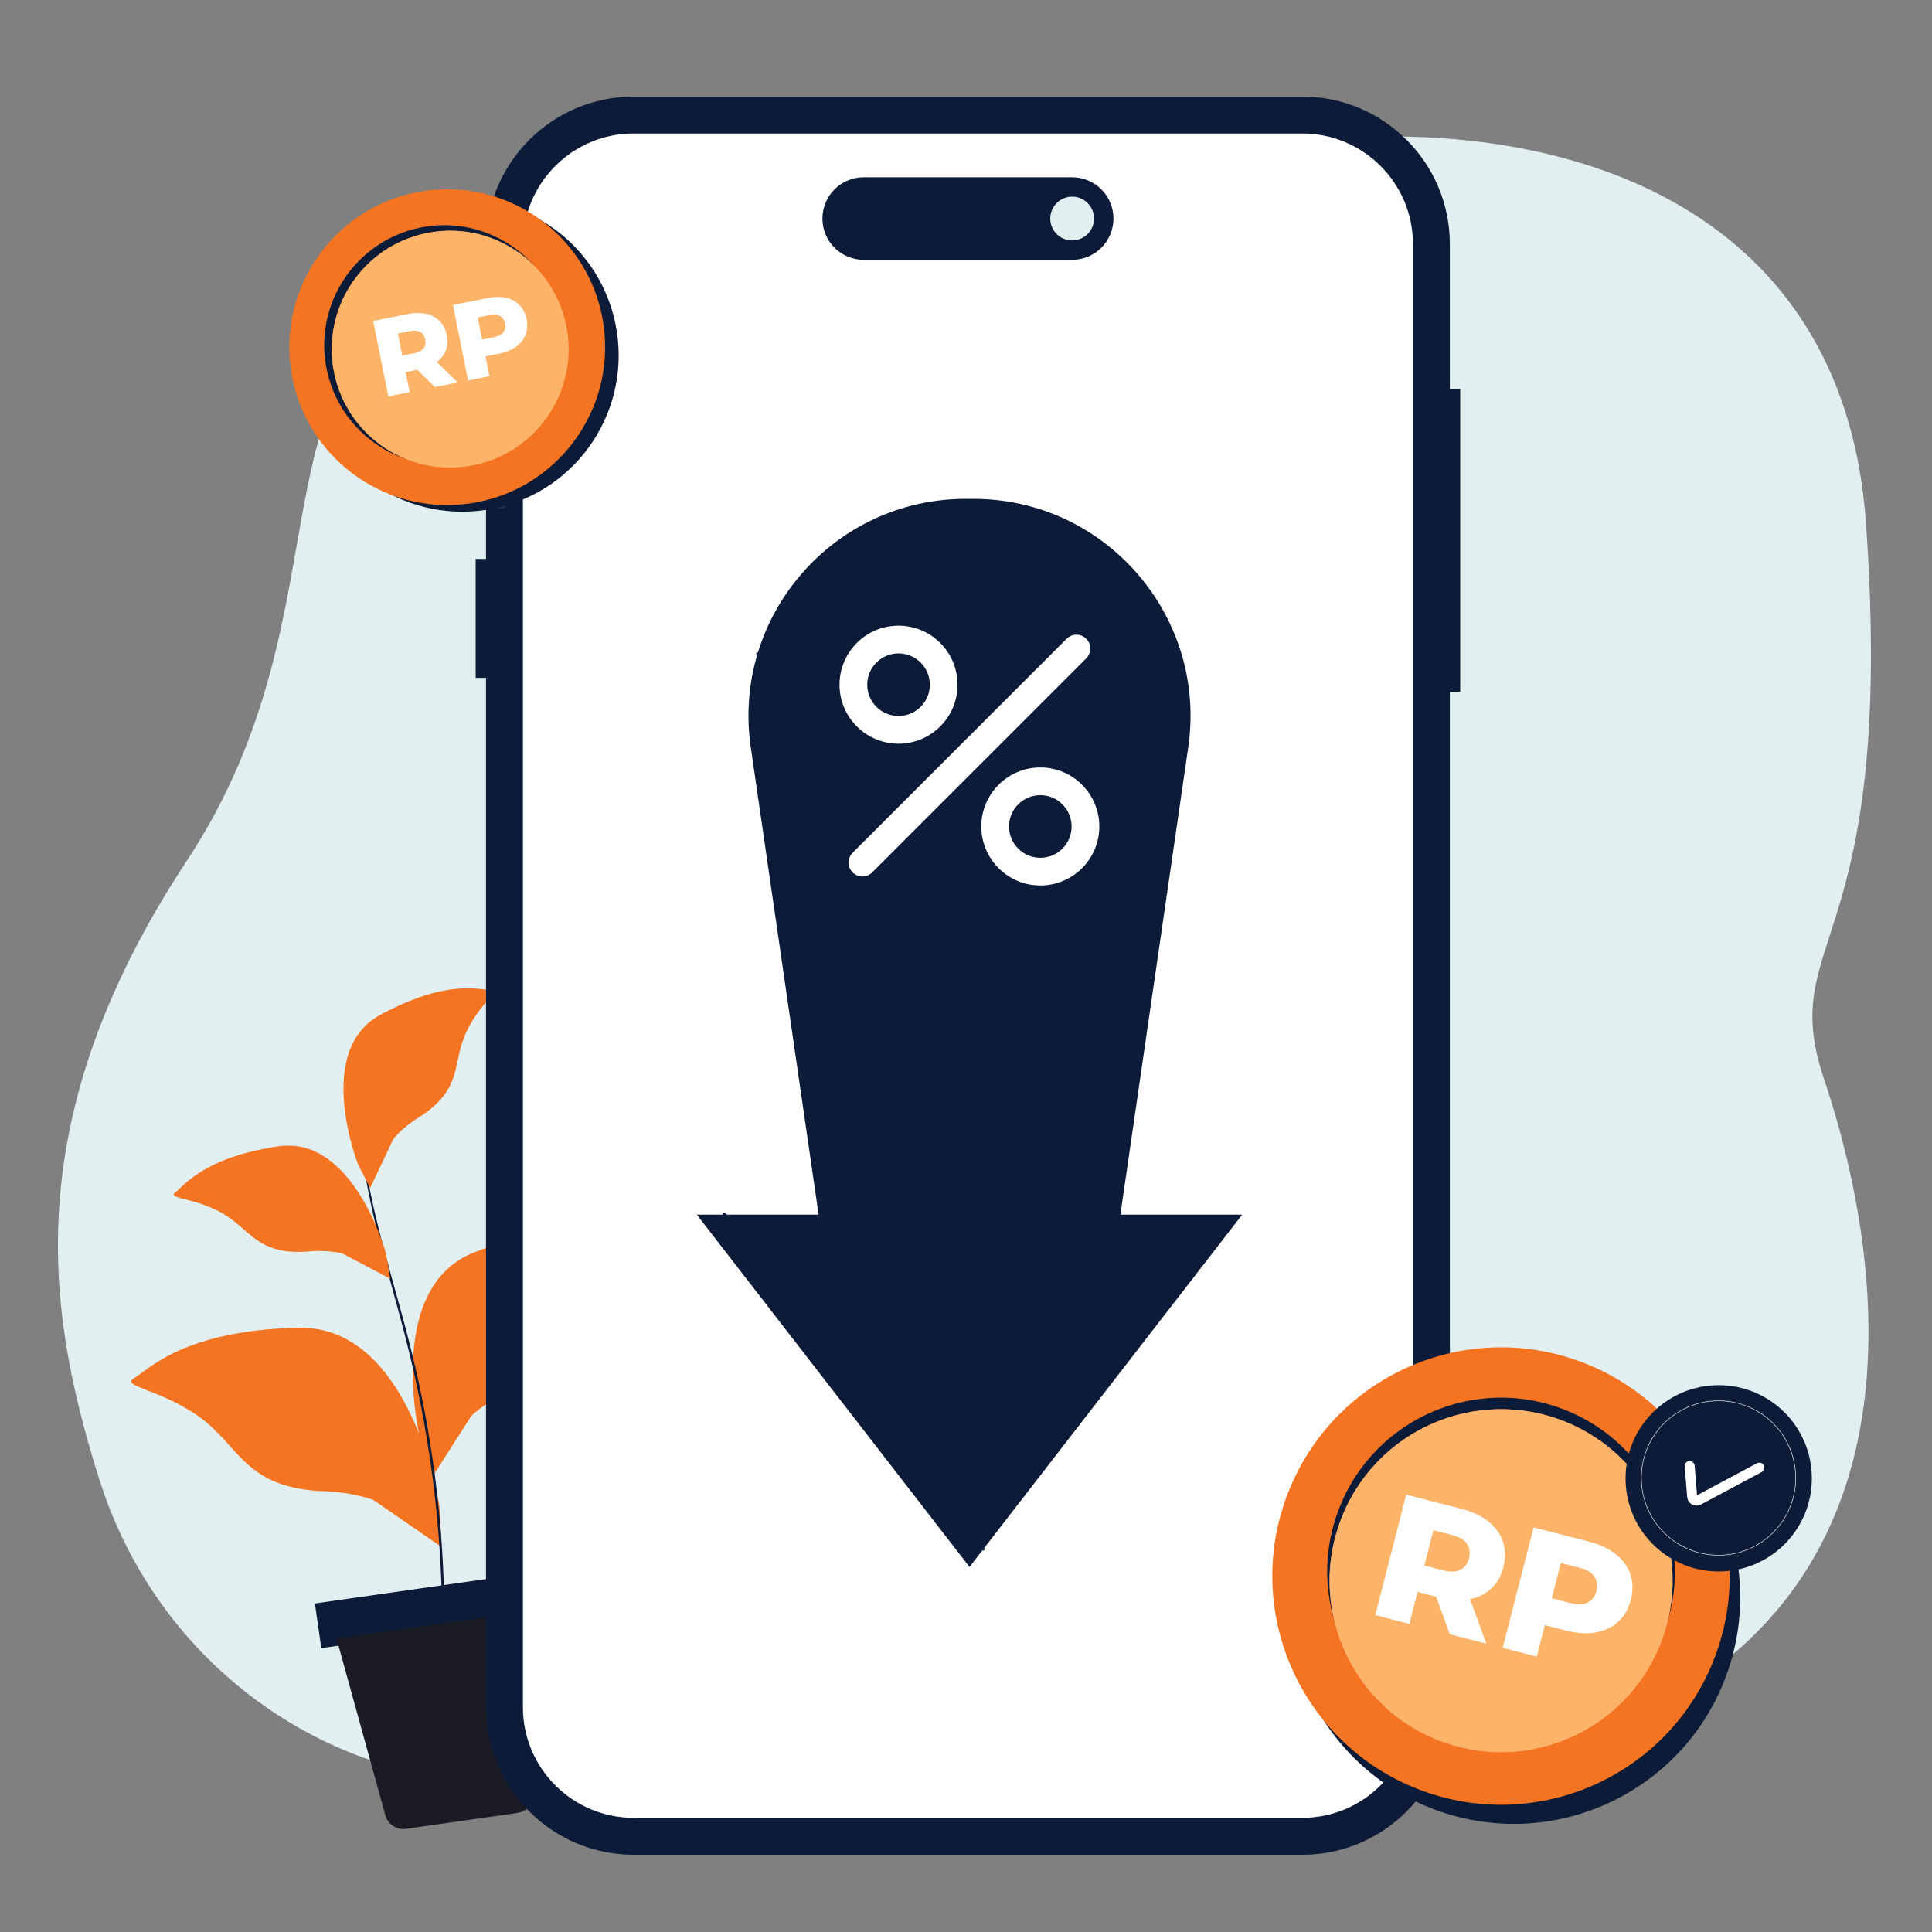 <svg width="160" height="160" viewBox="0 0 160 160" fill="none" xmlns="http://www.w3.org/2000/svg"><rect x="0" y="0" width="160" height="160" fill="#808080" stroke="none"/><g clip-path="url(#clip0_655_290)"><path d="M98.221 147.657H41.967C26.804 147.657 13.191 137.749 8.339 122.869C8.23 122.532 8.121 122.192 8.014 121.847C3.816 108.257 1.536 92.423 15.49 71.258C29.445 50.094 19.872 30.242 37.814 23.015C55.756 15.788 70.311 24.8 90.744 16.024C111.178 7.25 152.045 7.766 154.537 43.384C157.029 79.002 147.061 77.454 151.048 89.327C155.036 101.2 168.492 150.755 98.221 147.658V147.657Z" fill="#E1EFF1"/><path d="M36.401 124.799C36.401 124.799 34.127 109.701 24.629 109.952C15.132 110.203 12.309 113.438 11.102 114.133C9.896 114.828 13.364 115.036 16.611 117.418C19.859 119.8 20.326 123.28 26.914 123.501C33.503 123.721 36.57 128.114 36.57 128.114L36.401 124.799Z" fill="#F47421"/><path d="M36.571 128.114C36.571 128.114 31.363 113.036 16.789 114.472Z" fill="#F47421"/><path d="M34.868 119.538C34.868 119.538 31.61 106.705 39.286 103.713C46.962 100.721 50.305 102.358 51.504 102.507C52.701 102.657 50 103.99 48.204 106.985C46.409 109.981 47.205 112.92 42.014 115.31C36.822 117.701 35.847 122.243 35.847 122.243L34.868 119.537V119.538Z" fill="#F47421"/><path d="M35.847 122.244C35.847 122.244 34.942 108.442 47.073 104.69Z" fill="#F47421"/><path d="M29.754 89.883C29.754 89.883 29.745 89.936 29.74 90.038C29.736 90.152 29.73 90.303 29.723 90.494C29.717 90.698 29.711 90.945 29.702 91.235C29.708 91.53 29.715 91.868 29.723 92.247C29.773 93.769 29.962 95.974 30.499 98.645C31.012 101.322 31.868 104.452 32.821 107.919C33.78 111.384 34.725 115.224 35.374 119.32C36.729 127.513 36.784 135.069 36.46 140.488C36.314 143.203 36.049 145.389 35.883 146.9C35.786 147.645 35.709 148.227 35.655 148.636C35.632 148.827 35.614 148.976 35.601 149.089C35.59 149.19 35.586 149.243 35.589 149.244C35.589 149.244 36.253 145.935 36.611 140.498C36.976 135.072 36.944 127.498 35.586 119.286C34.935 115.182 33.981 111.331 33.012 107.867C32.048 104.402 31.178 101.282 30.648 98.616C30.093 95.955 29.882 93.76 29.807 92.245C29.792 91.867 29.779 91.53 29.766 91.236C29.766 90.947 29.766 90.7 29.766 90.496C29.764 90.304 29.763 90.153 29.762 90.04C29.759 89.937 29.757 89.884 29.753 89.884L29.754 89.883Z" fill="#0C1B38"/><path d="M26.701 136.48L45.969 133.731C46.02 133.724 46.056 133.677 46.049 133.625L45.547 130.108C45.539 130.057 45.492 130.021 45.441 130.029L26.173 132.778C26.122 132.785 26.086 132.832 26.093 132.884L26.595 136.401C26.602 136.452 26.65 136.488 26.701 136.48Z" fill="#0C1B38"/><path d="M33.624 151.457L42.85 150.141C43.594 150.035 44.155 149.408 44.176 148.656L44.625 133.315L27.874 135.705L31.915 150.339C32.122 151.089 32.854 151.568 33.624 151.458V151.457Z" fill="#1B1B26"/><path d="M31.951 103.738C31.951 103.738 29.269 94.021 23.063 94.935C16.857 95.849 15.262 98.192 14.526 98.743C13.79 99.294 16.08 99.156 18.396 100.462C20.713 101.767 21.294 104.012 25.63 103.636C29.966 103.26 32.323 105.897 32.323 105.897L31.95 103.738H31.951Z" fill="#F47421"/><path d="M32.324 105.897C32.324 105.897 27.72 96.425 18.28 98.516Z" fill="#F47421"/><path d="M29.654 96.435C29.654 96.435 25.964 87.054 31.476 84.059C36.987 81.063 39.669 81.979 40.589 81.977C41.508 81.976 39.595 83.241 38.525 85.675C37.456 88.11 38.34 90.254 34.647 92.557C30.954 94.86 30.653 98.385 30.653 98.385L29.654 96.434V96.435Z" fill="#F47421"/><path d="M30.653 98.385C30.653 98.385 28.646 88.046 37.45 84.05Z" fill="#F47421"/><path d="M107.855 9.527H52.466C46.563 9.527 41.778 14.312 41.778 20.215V141.385C41.778 147.288 46.563 152.074 52.466 152.074H107.855C113.758 152.074 118.543 147.288 118.543 141.385V20.215C118.543 14.312 113.758 9.527 107.855 9.527Z" fill="white"/><path d="M118.543 20.215V141.385C118.543 147.288 113.757 152.074 107.855 152.074H52.466C47.407 152.074 43.168 148.559 42.061 143.839C52.763 138.339 62.668 131.29 71.326 122.934C87.301 107.521 98.984 87.707 104.741 66.268C109.658 47.963 110.279 28.846 110.508 9.859C115.127 11.039 118.543 15.228 118.543 20.215Z" fill="white"/><path d="M107.855 153.6H52.466C45.731 153.6 40.251 148.12 40.251 141.384V20.215C40.251 13.48 45.73 8 52.466 8H107.855C114.59 8 120.07 13.48 120.07 20.215V141.385C120.07 148.12 114.591 153.601 107.855 153.601V153.6ZM52.466 11.054C47.415 11.054 43.305 15.163 43.305 20.215V141.384C43.305 146.436 47.415 150.545 52.466 150.545H107.855C112.906 150.545 117.016 146.436 117.016 141.384V20.215C117.016 15.164 112.906 11.055 107.855 11.055H52.466V11.054Z" fill="#0C1B38"/><path d="M120.929 32.24H118.486V57.281H120.929V32.24Z" fill="#0C1B38"/><path d="M41.835 32.24H39.392V42.088H41.835V32.24Z" fill="#262C44"/><path d="M41.835 46.287H39.392V56.136H41.835V46.287Z" fill="#0C1B38"/><path d="M88.793 14.68H71.528C69.64 14.68 68.11 16.211 68.11 18.099C68.11 19.986 69.64 21.517 71.528 21.517H88.793C90.681 21.517 92.211 19.986 92.211 18.099C92.211 16.211 90.681 14.68 88.793 14.68Z" fill="#0C1B38"/><path d="M88.79 19.912C89.792 19.912 90.604 19.1 90.604 18.099C90.604 17.097 89.792 16.285 88.79 16.285C87.789 16.285 86.977 17.097 86.977 18.099C86.977 19.1 87.789 19.912 88.79 19.912Z" fill="#E1EFF1"/><path d="M88.79 19.181C89.388 19.181 89.873 18.697 89.873 18.099C89.873 17.501 89.388 17.016 88.79 17.016C88.193 17.016 87.708 17.501 87.708 18.099C87.708 18.697 88.193 19.181 88.79 19.181Z" fill="#E1EFF1"/><path d="M82.8 18.975H72.653C72.169 18.975 71.776 18.582 71.776 18.099C71.776 17.615 72.169 17.222 72.653 17.222H82.8C83.284 17.222 83.676 17.615 83.676 18.099C83.676 18.582 83.284 18.975 82.8 18.975Z" fill="#0C1B38"/><path d="M50.968 26.814C52.412 33.816 47.908 40.664 40.906 42.108C33.903 43.553 27.056 39.048 25.612 32.046C24.166 25.043 28.672 18.196 35.674 16.752C42.676 15.307 49.523 19.812 50.968 26.814Z" fill="#0C1B38"/><path d="M38.895 41.695C46.043 40.67 51.007 34.044 49.982 26.896C48.957 19.747 42.331 14.783 35.182 15.808C28.034 16.833 23.07 23.459 24.095 30.608C25.12 37.756 31.746 42.721 38.895 41.695Z" fill="#F47421"/><path d="M46.529 26.584C47.638 31.961 44.179 37.218 38.802 38.328C33.425 39.438 28.167 35.978 27.058 30.602C25.948 25.225 29.408 19.966 34.784 18.857C40.161 17.747 45.419 21.207 46.529 26.584Z" fill="#0C1B38"/><path d="M46.887 26.933C47.981 32.238 44.569 37.425 39.264 38.52C33.959 39.615 28.772 36.202 27.677 30.897C26.583 25.593 29.996 20.405 35.3 19.31C40.605 18.216 45.792 21.629 46.886 26.933H46.887Z" fill="#F47421"/><path d="M46.887 26.933C47.981 32.238 44.569 37.425 39.264 38.52C33.959 39.615 28.772 36.202 27.677 30.897C26.583 25.593 29.996 20.405 35.3 19.31C40.605 18.216 45.792 21.629 46.886 26.933H46.887Z" fill="#FDB468"/><path d="M32.159 32.83L30.907 26.581L33.763 26.009C34.335 25.894 34.844 25.888 35.292 25.99C35.745 26.091 36.12 26.295 36.417 26.601C36.712 26.9 36.908 27.288 37.003 27.765C37.097 28.235 37.066 28.665 36.909 29.055C36.751 29.44 36.482 29.766 36.102 30.034C35.727 30.295 35.254 30.483 34.683 30.597L32.808 30.973L33.445 30.075L33.926 32.476L32.159 32.83ZM36.024 32.056L34.015 30.09L35.898 29.713L37.917 31.676L36.024 32.056ZM33.483 30.262L32.534 29.607L34.302 29.253C34.671 29.179 34.929 29.044 35.075 28.847C35.227 28.65 35.275 28.408 35.218 28.122C35.159 27.831 35.022 27.623 34.805 27.499C34.594 27.374 34.304 27.349 33.935 27.423L32.168 27.777L32.79 26.807L33.483 30.262ZM38.767 31.506L37.515 25.257L40.372 24.685C40.943 24.57 41.452 24.564 41.9 24.666C42.354 24.767 42.729 24.971 43.025 25.276C43.321 25.576 43.516 25.964 43.611 26.441C43.705 26.911 43.674 27.341 43.517 27.732C43.36 28.122 43.092 28.454 42.714 28.728C42.34 28.995 41.868 29.186 41.296 29.3L39.422 29.676L40.053 28.75L40.535 31.152L38.767 31.506ZM40.091 28.938L39.143 28.283L40.91 27.929C41.279 27.855 41.537 27.72 41.683 27.523C41.836 27.326 41.883 27.084 41.826 26.798C41.767 26.507 41.63 26.299 41.413 26.175C41.202 26.05 40.913 26.025 40.544 26.099L38.776 26.453L39.399 25.483L40.091 28.938Z" fill="white"/><path d="M143.098 138.378C139.737 148.171 129.075 153.386 119.281 150.025C109.487 146.665 104.274 136.001 107.635 126.208C110.995 116.414 121.658 111.201 131.452 114.561C141.245 117.922 146.459 128.584 143.098 138.378Z" fill="#0C1B38"/><path d="M141.811 137.751C145.804 128.084 141.204 117.012 131.537 113.019C121.871 109.027 110.798 113.627 106.806 123.294C102.814 132.96 107.414 144.033 117.08 148.025C126.747 152.017 137.819 147.417 141.811 137.751Z" fill="#F47421"/><path d="M137.927 134.819C135.346 142.339 127.158 146.343 119.638 143.762C112.118 141.182 108.114 132.994 110.695 125.473C113.276 117.953 121.463 113.949 128.984 116.529C136.504 119.11 140.508 127.298 137.927 134.818V134.819Z" fill="#0C1B38"/><path d="M137.744 135.518C135.198 142.937 127.12 146.888 119.701 144.341C112.282 141.795 108.332 133.718 110.878 126.298C113.424 118.879 121.502 114.928 128.922 117.475C136.341 120.021 140.291 128.099 137.745 135.519L137.744 135.518Z" fill="#FF735D"/><path d="M137.744 135.518C135.198 142.937 127.12 146.888 119.701 144.341C112.282 141.795 108.332 133.718 110.878 126.298C113.424 118.879 121.502 114.928 128.922 117.475C136.341 120.021 140.291 128.099 137.745 135.519L137.744 135.518Z" fill="#FDB468"/><path d="M142.335 130.143C146.595 130.143 150.049 126.689 150.049 122.429C150.049 118.168 146.595 114.715 142.335 114.715C138.074 114.715 134.621 118.168 134.621 122.429C134.621 126.689 138.074 130.143 142.335 130.143Z" fill="#0C1B38"/><path d="M139.929 121.413L140.139 123.947C140.161 124.204 140.438 124.354 140.665 124.233L145.705 121.541" stroke="white" stroke-width="0.828" stroke-miterlimit="10" stroke-linecap="round"/><path d="M142.322 128.795C145.853 128.795 148.715 125.933 148.715 122.401C148.715 118.87 145.853 116.008 142.322 116.008C138.79 116.008 135.928 118.87 135.928 122.401C135.928 125.933 138.79 128.795 142.322 128.795Z" stroke="white" stroke-width="0.041" stroke-miterlimit="10"/><path d="M113.894 133.758L116.458 123.78L121.019 124.952C121.931 125.186 122.678 125.535 123.258 125.998C123.847 126.464 124.25 127.023 124.467 127.676C124.687 128.32 124.699 129.022 124.504 129.783C124.311 130.533 123.963 131.138 123.46 131.596C122.96 132.045 122.339 132.331 121.598 132.455C120.87 132.572 120.049 132.513 119.137 132.278L116.143 131.509L117.702 130.648L116.717 134.483L113.894 133.758ZM120.066 135.343L118.52 131.071L121.527 131.844L123.088 136.12L120.066 135.343ZM117.625 130.948L116.704 129.328L119.526 130.054C120.115 130.205 120.585 130.189 120.936 130.006C121.297 129.825 121.536 129.506 121.653 129.05C121.772 128.585 121.718 128.186 121.489 127.853C121.27 127.524 120.866 127.283 120.277 127.132L117.455 126.406L119.042 125.432L117.625 130.948ZM124.445 136.469L127.009 126.491L131.57 127.663C132.483 127.897 133.229 128.246 133.809 128.709C134.398 129.175 134.801 129.734 135.018 130.387C135.238 131.031 135.25 131.733 135.055 132.494C134.862 133.244 134.514 133.849 134.011 134.307C133.509 134.766 132.886 135.061 132.142 135.195C131.411 135.321 130.589 135.267 129.677 135.032L126.684 134.263L128.253 133.359L127.268 137.194L124.445 136.469ZM128.176 133.659L127.255 132.039L130.077 132.765C130.666 132.916 131.136 132.9 131.487 132.717C131.848 132.536 132.087 132.217 132.204 131.761C132.324 131.296 132.269 130.897 132.04 130.564C131.821 130.235 131.417 129.994 130.828 129.843L128.006 129.117L129.593 128.143L128.176 133.659Z" fill="white"/><path d="M80.29 129.768L102.876 100.589H92.786L98.406 61.882C99.98 51.035 91.568 41.313 80.607 41.313H79.974C69.013 41.313 60.6 51.035 62.175 61.882L67.795 100.589H57.704L80.291 129.768H80.29Z" fill="#0C1B38"/><path d="M74.412 61.59C71.717 61.59 69.525 59.398 69.525 56.703C69.525 54.008 71.717 51.816 74.412 51.816C77.108 51.816 79.3 54.008 79.3 56.703C79.3 59.398 77.108 61.59 74.412 61.59ZM74.412 54.111C72.983 54.111 71.82 55.274 71.82 56.704C71.82 58.133 72.983 59.296 74.412 59.296C75.842 59.296 77.005 58.133 77.005 56.704C77.005 55.274 75.842 54.111 74.412 54.111Z" fill="white"/><path d="M86.154 73.332C83.459 73.332 81.267 71.14 81.267 68.445C81.267 65.75 83.459 63.557 86.154 63.557C88.849 63.557 91.042 65.75 91.042 68.445C91.042 71.14 88.849 73.332 86.154 73.332ZM86.154 65.853C84.725 65.853 83.562 67.016 83.562 68.446C83.562 69.875 84.725 71.038 86.154 71.038C87.584 71.038 88.747 69.875 88.747 68.446C88.747 67.016 87.584 65.853 86.154 65.853Z" fill="white"/><path d="M71.421 72.584C71.127 72.584 70.834 72.473 70.609 72.248C70.161 71.8 70.161 71.074 70.609 70.626L88.335 52.9C88.783 52.452 89.509 52.452 89.957 52.9C90.406 53.348 90.406 54.074 89.957 54.522L72.232 72.248C72.007 72.473 71.714 72.584 71.42 72.584H71.421Z" fill="white"/><path d="M81.427 128.415C81.393 128.415 81.359 128.399 81.336 128.37L59.897 100.604C59.858 100.554 59.867 100.482 59.918 100.443C59.968 100.405 60.04 100.414 60.078 100.464L81.517 128.23C81.556 128.281 81.547 128.353 81.496 128.391C81.476 128.407 81.451 128.415 81.426 128.415H81.427Z" fill="#0C1B38"/><path d="M69.487 100.752C69.431 100.752 69.382 100.711 69.374 100.654L62.627 54.144C62.618 54.081 62.661 54.023 62.724 54.014C62.787 54.005 62.845 54.048 62.854 54.111L69.6 100.621C69.61 100.684 69.567 100.742 69.504 100.751C69.498 100.752 69.493 100.752 69.487 100.752V100.752Z" fill="#0C1B38"/></g><defs><clipPath id="clip0_655_290"><rect width="150.143" height="145.6" fill="white" transform="translate(4.8 8)"/></clipPath></defs></svg>